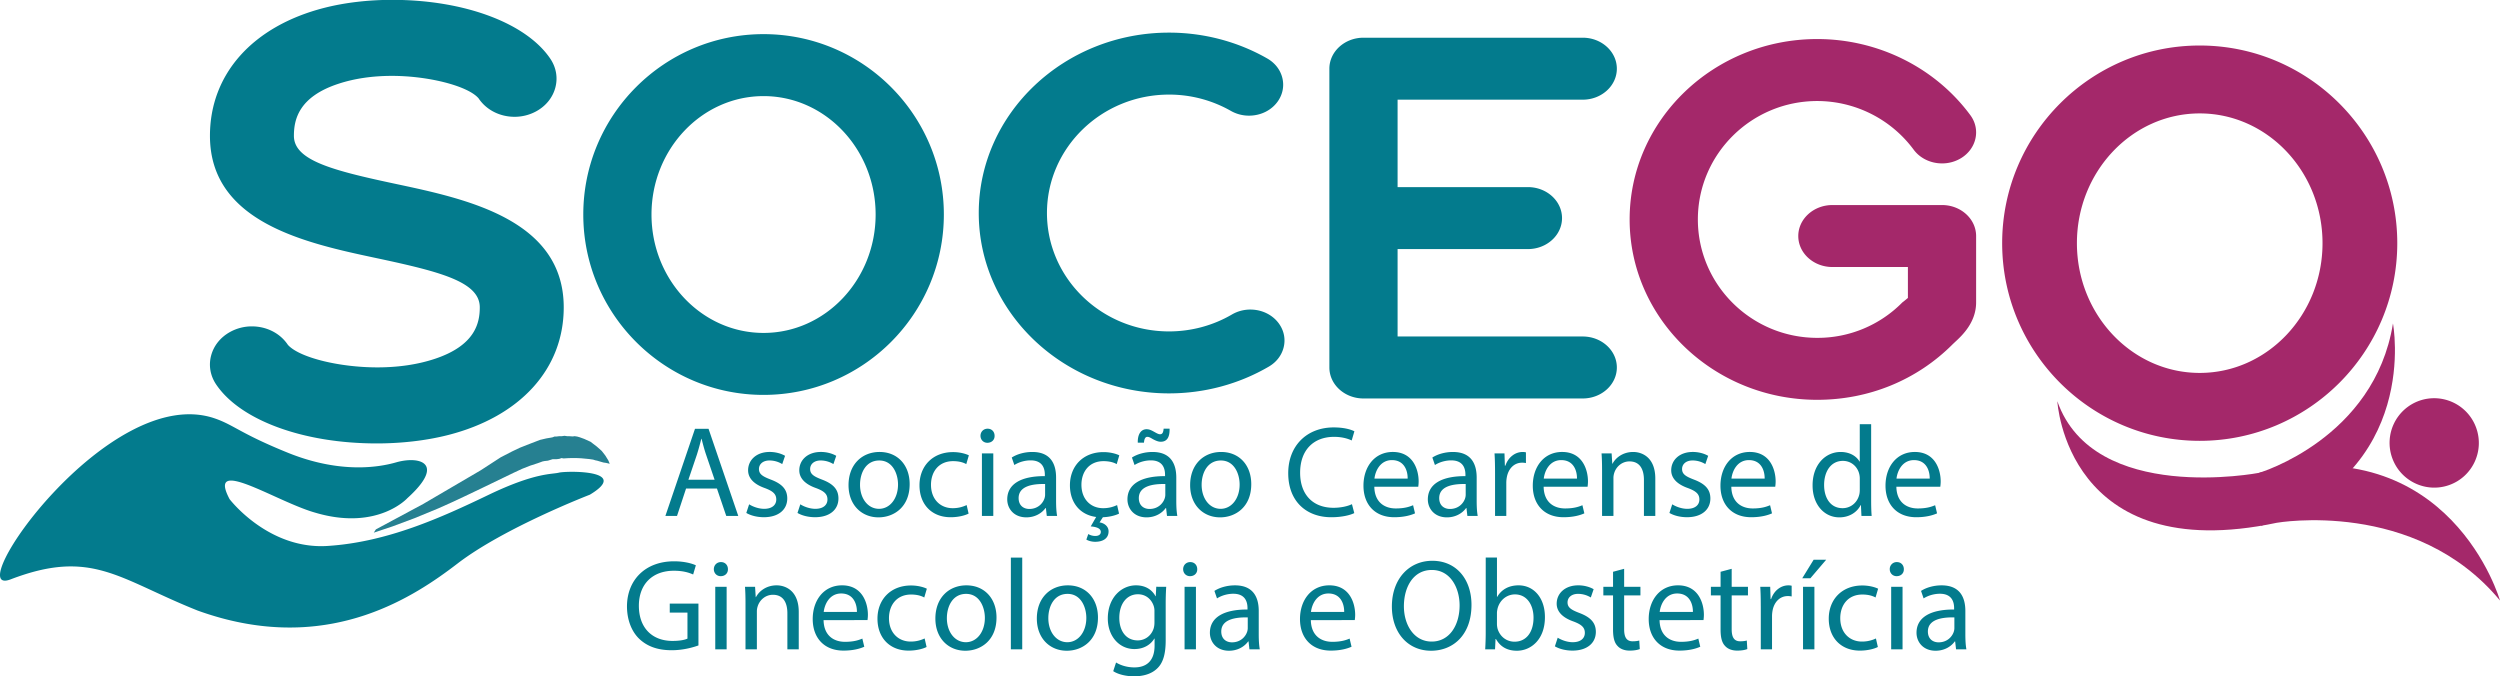 <svg xmlns="http://www.w3.org/2000/svg" width="314.269" height="85"><path fill="#A4286A" d="M228.441 50.26c-13.006 0-23.584-10.172-23.584-22.674 0-12.505 10.578-22.677 23.584-22.677 7.634 0 14.829 3.58 19.248 9.571 1.316 1.784.787 4.21-1.177 5.405a4.582 4.582 0 0 1-2.381.657c-1.436 0-2.768-.645-3.567-1.725a15.106 15.106 0 0 0-12.121-6.117c-8.278 0-15.009 6.677-15.009 14.887 0 8.206 6.731 14.884 15.009 14.884a14.947 14.947 0 0 0 10.677-4.434c.048-.045.099-.078.146-.115.056-.049.116-.093.172-.138l.4-.33v-3.888h-9.491c-2.364 0-4.29-1.747-4.29-3.895s1.926-3.895 4.29-3.895h13.781c2.364 0 4.285 1.747 4.285 3.895v8.347c0 2.522-1.775 4.167-2.631 4.958-.12.114-.223.209-.301.284-4.493 4.514-10.545 7-17.04 7m48.08 5.157c-13.693 0-24.834-11.146-24.834-24.848 0-13.701 11.14-24.847 24.834-24.847 13.693 0 24.834 11.146 24.834 24.847 0 13.702-11.141 24.848-24.834 24.848m0-41.159c-8.512 0-15.437 7.317-15.437 16.31 0 8.995 6.926 16.311 15.437 16.311 8.512 0 15.437-7.317 15.437-16.311 0-8.993-6.925-16.31-15.437-16.31z"/><g fill="#A4286A"><path d="M300.814 40.664s3.599 18.814-16.572 25.426l-.244-6.654s14.489-4.3 16.816-18.772"/><path d="M314.269 75.49s-6.191-21.597-30.27-16.054c0 0-20.797 4.023-25.376-8.997 0 0 1.129 20.875 27.585 15.279 0 0 17.425-3.077 28.061 9.772"/><path d="M304.134 50.375a5.615 5.615 0 0 0-3.426 7.164c1.03 2.928 4.234 4.47 7.156 3.442 2.922-1.027 4.455-4.235 3.425-7.164a5.614 5.614 0 0 0-7.155-3.442c.001 0 0 0 0 0"/></g><path fill="#037B8D" d="M47.345 55.742c-9.219 0-17.139-2.911-20.175-7.416-.736-1.092-.961-2.378-.632-3.623.33-1.246 1.172-2.299 2.375-2.967a5.646 5.646 0 0 1 2.748-.708c1.827 0 3.499.837 4.471 2.239l.07.102.089.088c1.523 1.528 6.417 2.726 11.14 2.726 2.686 0 5.143-.37 7.303-1.098 4.999-1.687 5.578-4.488 5.578-6.448 0-3.193-4.893-4.465-12.951-6.182-8.849-1.883-20.968-4.464-20.968-15.38 0-7.769 5.372-13.782 14.369-16.087C43.331.33 46.286-.018 49.308-.018c9.041 0 16.841 2.906 19.873 7.403.736 1.092.96 2.379.631 3.623-.329 1.245-1.173 2.299-2.374 2.967a5.654 5.654 0 0 1-2.75.708c-1.833 0-3.507-.842-4.478-2.25l-.062-.09-.077-.08c-1.433-1.503-6.276-2.725-10.795-2.725-2.462 0-4.725.333-6.726.991-5.023 1.648-5.604 4.526-5.604 6.546 0 3.092 4.845 4.348 12.824 6.048 8.903 1.895 21.095 4.49 21.095 15.514 0 7.718-5.429 13.716-14.524 16.045-2.709.692-5.82 1.059-8.996 1.06m48.641-6.101c-12.497 0-22.662-10.172-22.662-22.675S83.49 4.291 95.986 4.291s22.663 10.172 22.663 22.675c-.001 12.504-10.167 22.675-22.663 22.675m0-37.56c-7.768 0-14.088 6.678-14.088 14.885s6.32 14.885 14.088 14.885c7.768 0 14.087-6.677 14.087-14.885s-6.32-14.885-14.087-14.885zm50.969 37.37c-13.189 0-23.919-10.172-23.919-22.673 0-12.506 10.73-22.677 23.919-22.677 4.36 0 8.63 1.124 12.345 3.249.97.553 1.643 1.417 1.896 2.43.254 1.017.058 2.059-.552 2.941-.79 1.139-2.148 1.818-3.634 1.818a4.581 4.581 0 0 1-2.278-.597 15.672 15.672 0 0 0-7.777-2.051c-8.461 0-15.344 6.677-15.344 14.887 0 8.205 6.884 14.883 15.344 14.883 2.794 0 5.528-.735 7.906-2.126a4.584 4.584 0 0 1 2.316-.621c1.467 0 2.817.668 3.61 1.787.62.875.828 1.916.585 2.933-.242 1.017-.906 1.887-1.869 2.45-3.765 2.202-8.104 3.367-12.548 3.367m24.445.64c-2.364 0-4.288-1.747-4.288-3.895V8.635c0-2.148 1.924-3.895 4.288-3.895h27.563c2.363 0 4.287 1.747 4.287 3.895s-1.924 3.895-4.287 3.895h-23.275v10.991h16.384c2.364 0 4.287 1.748 4.287 3.895 0 2.148-1.923 3.895-4.287 3.895h-16.384V42.3h23.275c2.363 0 4.287 1.748 4.287 3.895 0 2.148-1.924 3.895-4.287 3.895l-27.563.001zM86.243 61.412l-1.137 3.444h-1.462l3.72-10.949h1.706l3.736 10.949h-1.511l-1.17-3.444h-3.882zm3.59-1.104l-1.072-3.151c-.244-.715-.406-1.365-.568-1.998h-.033c-.163.65-.341 1.316-.552 1.982l-1.072 3.167h3.297zm4.339 3.086c.422.276 1.169.568 1.884.568 1.04 0 1.527-.52 1.527-1.17 0-.682-.406-1.056-1.462-1.446-1.413-.503-2.079-1.283-2.079-2.226 0-1.267 1.023-2.307 2.713-2.307.796 0 1.495.227 1.933.487l-.357 1.04a3.062 3.062 0 0 0-1.608-.455c-.845 0-1.316.487-1.316 1.072 0 .65.471.942 1.495 1.332 1.365.52 2.063 1.202 2.063 2.372 0 1.381-1.072 2.356-2.94 2.356-.861 0-1.657-.211-2.209-.536l.356-1.087zm6.434 0c.422.276 1.169.568 1.884.568 1.04 0 1.527-.52 1.527-1.17 0-.682-.406-1.056-1.462-1.446-1.413-.503-2.079-1.283-2.079-2.226 0-1.267 1.023-2.307 2.713-2.307.796 0 1.495.227 1.933.487l-.357 1.04a3.062 3.062 0 0 0-1.608-.455c-.845 0-1.316.487-1.316 1.072 0 .65.471.942 1.495 1.332 1.365.52 2.063 1.202 2.063 2.372 0 1.381-1.072 2.356-2.94 2.356-.861 0-1.657-.211-2.209-.536l.356-1.087zm13.745-2.534c0 2.908-2.015 4.175-3.915 4.175-2.128 0-3.769-1.56-3.769-4.045 0-2.632 1.722-4.175 3.899-4.175 2.257 0 3.785 1.641 3.785 4.045zm-6.238.081c0 1.722.991 3.021 2.388 3.021 1.365 0 2.388-1.283 2.388-3.054 0-1.332-.666-3.022-2.356-3.022-1.689.001-2.42 1.561-2.42 3.055zm13.647 3.623c-.374.195-1.202.455-2.258.455-2.372 0-3.915-1.608-3.915-4.013 0-2.42 1.657-4.175 4.224-4.175.845 0 1.592.211 1.982.406l-.325 1.105c-.341-.195-.877-.373-1.657-.373-1.803 0-2.778 1.332-2.778 2.973 0 1.819 1.169 2.94 2.729 2.94.812 0 1.348-.211 1.755-.39l.243 1.072zm3.267-9.78c.016.487-.341.877-.91.877-.504 0-.861-.39-.861-.877 0-.504.374-.894.894-.894.535.001.877.391.877.894zm-1.592 10.072v-7.862h1.43v7.862h-1.43zm8.155 0l-.114-.991h-.049c-.439.617-1.283 1.17-2.404 1.17-1.592 0-2.404-1.121-2.404-2.258 0-1.901 1.69-2.94 4.727-2.924v-.163c0-.65-.179-1.819-1.787-1.819-.731 0-1.495.227-2.047.585l-.325-.942c.65-.422 1.592-.699 2.583-.699 2.404 0 2.989 1.641 2.989 3.216v2.941c0 .682.033 1.348.13 1.884h-1.299zm-.211-4.012c-1.56-.032-3.33.244-3.33 1.771 0 .926.617 1.364 1.348 1.364 1.023 0 1.673-.65 1.9-1.316.051-.146.078-.3.081-.455v-1.364h.001zm9.294 3.72c-.341.178-1.088.422-2.031.455l-.422.65c.601.081 1.137.503 1.137 1.121 0 .959-.796 1.316-1.69 1.316-.406 0-.829-.114-1.105-.276l.244-.699c.26.162.585.243.877.243.357 0 .699-.13.699-.52-.016-.422-.504-.617-1.267-.682l.682-1.186c-2.014-.26-3.298-1.787-3.298-3.98 0-2.42 1.657-4.175 4.224-4.175.845 0 1.592.211 1.982.406l-.325 1.105c-.341-.195-.877-.373-1.657-.373-1.803 0-2.778 1.332-2.778 2.973 0 1.819 1.169 2.94 2.729 2.94.812 0 1.348-.211 1.755-.39l.244 1.072zm6.028.292l-.114-.991h-.049c-.439.617-1.283 1.17-2.404 1.17-1.592 0-2.404-1.121-2.404-2.258 0-1.901 1.69-2.94 4.727-2.924v-.163c0-.65-.179-1.819-1.787-1.819-.731 0-1.495.227-2.047.585l-.325-.942c.65-.422 1.592-.699 2.583-.699 2.404 0 2.989 1.641 2.989 3.216v2.941c0 .682.033 1.348.13 1.884h-1.299zm-3.672-9.211c-.033-1.056.406-1.689 1.105-1.689.357 0 .633.146 1.007.357.26.146.487.276.682.276.26 0 .406-.146.455-.699h.747c.033 1.089-.341 1.64-1.105 1.64-.341 0-.65-.146-.991-.325-.325-.195-.504-.292-.699-.292-.26 0-.39.276-.423.731h-.778v.001zm3.461 5.199c-1.56-.032-3.33.244-3.33 1.771 0 .926.617 1.364 1.348 1.364 1.023 0 1.673-.65 1.9-1.316.051-.146.078-.3.081-.455v-1.364h.001zm10.804.016c0 2.908-2.015 4.175-3.915 4.175-2.128 0-3.769-1.56-3.769-4.045 0-2.632 1.722-4.175 3.899-4.175 2.258 0 3.785 1.641 3.785 4.045zm-6.238.081c0 1.722.991 3.021 2.388 3.021 1.365 0 2.388-1.283 2.388-3.054 0-1.332-.666-3.022-2.356-3.022-1.689.001-2.42 1.561-2.42 3.055zm19.187 3.558c-.52.26-1.559.52-2.892.52-3.086 0-5.41-1.949-5.41-5.54 0-3.428 2.323-5.751 5.719-5.751 1.365 0 2.226.293 2.599.487l-.341 1.154c-.536-.26-1.3-.455-2.209-.455-2.567 0-4.273 1.64-4.273 4.516 0 2.68 1.543 4.402 4.208 4.402.861 0 1.738-.178 2.307-.455l.292 1.122zm2.52-3.314c.032 1.933 1.267 2.729 2.697 2.729 1.023 0 1.64-.178 2.177-.406l.243 1.023c-.503.228-1.364.487-2.615.487-2.421 0-3.866-1.592-3.866-3.964s1.397-4.24 3.688-4.24c2.567 0 3.249 2.258 3.249 3.704 0 .293-.032.52-.049.666l-5.524.001zm4.191-1.024c.016-.91-.373-2.323-1.982-2.323-1.445 0-2.079 1.332-2.193 2.323h4.175zm7.507 4.695l-.114-.991h-.048c-.439.617-1.284 1.17-2.404 1.17-1.592 0-2.404-1.121-2.404-2.258 0-1.901 1.69-2.94 4.727-2.924v-.163c0-.65-.178-1.819-1.787-1.819-.731 0-1.495.227-2.047.585l-.325-.942c.65-.422 1.592-.699 2.583-.699 2.404 0 2.989 1.641 2.989 3.216v2.941c0 .682.032 1.348.13 1.884h-1.3zm-.211-4.012c-1.56-.032-3.33.244-3.33 1.771 0 .926.617 1.364 1.348 1.364 1.024 0 1.673-.65 1.901-1.316.05-.147.077-.3.081-.455v-1.364zm3.689-1.397c0-.926-.016-1.722-.065-2.453h1.251l.049 1.543h.065c.357-1.056 1.218-1.722 2.177-1.722.163 0 .276.016.406.049v1.348a2.153 2.153 0 0 0-.487-.049c-1.007 0-1.722.764-1.917 1.836-.04.22-.062.443-.065.666v4.191h-1.414v-5.409zm6.109 1.738c.032 1.933 1.267 2.729 2.697 2.729 1.023 0 1.64-.178 2.177-.406l.243 1.023c-.503.228-1.364.487-2.615.487-2.421 0-3.866-1.592-3.866-3.964s1.397-4.24 3.688-4.24c2.567 0 3.249 2.258 3.249 3.704 0 .293-.032.52-.049.666l-5.524.001zm4.191-1.024c.016-.91-.373-2.323-1.982-2.323-1.445 0-2.079 1.332-2.193 2.323h4.175zm3.153-1.039c0-.812-.016-1.478-.065-2.128h1.267l.082 1.299h.032c.39-.747 1.3-1.478 2.599-1.478 1.088 0 2.778.65 2.778 3.346v4.695h-1.43v-4.532c0-1.267-.471-2.323-1.819-2.323-.942 0-1.673.666-1.917 1.462a2.06 2.06 0 0 0-.097.666v4.727h-1.43v-5.734zm8.822 4.272c.422.276 1.17.568 1.884.568 1.04 0 1.527-.52 1.527-1.17 0-.682-.406-1.056-1.462-1.446-1.413-.503-2.079-1.283-2.079-2.226 0-1.267 1.024-2.307 2.713-2.307.796 0 1.494.227 1.933.487l-.357 1.04a3.053 3.053 0 0 0-1.608-.455c-.845 0-1.316.487-1.316 1.072 0 .65.471.942 1.495 1.332 1.364.52 2.063 1.202 2.063 2.372 0 1.381-1.072 2.356-2.94 2.356-.861 0-1.657-.211-2.209-.536l.356-1.087zm7.426-2.209c.032 1.933 1.267 2.729 2.696 2.729 1.024 0 1.641-.178 2.177-.406l.243 1.023c-.503.228-1.364.487-2.615.487-2.421 0-3.866-1.592-3.866-3.964s1.397-4.24 3.688-4.24c2.567 0 3.249 2.258 3.249 3.704 0 .293-.032.52-.049.666l-5.523.001zm4.191-1.024c.016-.91-.373-2.323-1.982-2.323-1.445 0-2.079 1.332-2.193 2.323h4.175zm13.387-6.839v9.503c0 .699.016 1.494.065 2.031h-1.284l-.065-1.365h-.033c-.438.877-1.397 1.544-2.681 1.544-1.9 0-3.363-1.609-3.363-3.996-.016-2.616 1.608-4.224 3.525-4.224 1.202 0 2.014.568 2.372 1.202h.032v-4.695h1.432zm-1.429 6.872a2.482 2.482 0 0 0-.065-.601c-.212-.91-.991-1.657-2.063-1.657-1.479 0-2.356 1.3-2.356 3.038 0 1.592.78 2.908 2.323 2.908.959 0 1.836-.634 2.096-1.706.048-.195.065-.39.065-.617v-1.365zm4.599.991c.032 1.933 1.267 2.729 2.696 2.729 1.024 0 1.641-.178 2.177-.406l.243 1.023c-.504.228-1.364.487-2.615.487-2.421 0-3.866-1.592-3.866-3.964s1.397-4.24 3.688-4.24c2.567 0 3.249 2.258 3.249 3.704 0 .293-.032.52-.049.666l-5.523.001zm4.191-1.024c.016-.91-.373-2.323-1.982-2.323-1.445 0-2.079 1.332-2.193 2.323h4.175zM87.8 81.137c-.633.227-1.884.601-3.363.601-1.657 0-3.022-.422-4.094-1.446-.942-.91-1.527-2.372-1.527-4.078.016-3.265 2.258-5.654 5.929-5.654 1.267 0 2.258.276 2.729.504l-.34 1.154c-.585-.26-1.316-.471-2.421-.471-2.664 0-4.402 1.657-4.402 4.403 0 2.778 1.673 4.419 4.224 4.419.926 0 1.56-.13 1.884-.292v-3.266h-2.226v-1.137h3.606l.001 5.263zm3.706-9.584c.016.487-.341.877-.91.877-.504 0-.861-.39-.861-.877 0-.504.374-.894.894-.894.536 0 .877.39.877.894zm-1.592 10.071v-7.862h1.43v7.862h-1.43zm3.802-5.734c0-.812-.016-1.478-.065-2.128h1.267l.081 1.299h.033c.39-.747 1.3-1.478 2.599-1.478 1.089 0 2.778.65 2.778 3.346v4.695h-1.43v-4.532c0-1.267-.471-2.323-1.819-2.323-.942 0-1.673.666-1.917 1.462a2.06 2.06 0 0 0-.098.666v4.727h-1.43V75.89h.001zm9.813 2.063c.033 1.933 1.267 2.729 2.697 2.729 1.024 0 1.641-.178 2.177-.406l.244 1.023c-.504.228-1.365.487-2.616.487-2.42 0-3.866-1.592-3.866-3.964s1.397-4.24 3.688-4.24c2.567 0 3.249 2.258 3.249 3.704 0 .293-.033.52-.049.666l-5.524.001zm4.192-1.024c.016-.91-.374-2.323-1.982-2.323-1.446 0-2.079 1.332-2.193 2.323h4.175zm8.757 4.403c-.374.195-1.202.455-2.258.455-2.372 0-3.915-1.608-3.915-4.013 0-2.42 1.657-4.175 4.224-4.175.845 0 1.592.211 1.982.406l-.325 1.105c-.341-.195-.877-.373-1.657-.373-1.803 0-2.778 1.332-2.778 2.973 0 1.819 1.169 2.94 2.729 2.94.812 0 1.348-.211 1.755-.39l.243 1.072zm8.79-3.704c0 2.908-2.015 4.175-3.915 4.175-2.128 0-3.769-1.56-3.769-4.045 0-2.632 1.722-4.175 3.899-4.175 2.258 0 3.785 1.641 3.785 4.045zm-6.238.082c0 1.722.991 3.021 2.388 3.021 1.365 0 2.388-1.283 2.388-3.054 0-1.332-.666-3.022-2.356-3.022-1.689 0-2.42 1.56-2.42 3.055zm8.043-7.619h1.43v11.534h-1.43V70.091zm10.95 7.537c0 2.908-2.015 4.175-3.915 4.175-2.128 0-3.769-1.56-3.769-4.045 0-2.632 1.722-4.175 3.899-4.175 2.257 0 3.785 1.641 3.785 4.045zm-6.239.082c0 1.722.991 3.021 2.388 3.021 1.365 0 2.388-1.283 2.388-3.054 0-1.332-.666-3.022-2.356-3.022-1.689 0-2.42 1.56-2.42 3.055zm14.818-3.948c-.044.719-.066 1.44-.065 2.161v4.565c0 1.803-.358 2.908-1.121 3.59-.764.715-1.868.942-2.859.942-.942 0-1.982-.227-2.616-.65l.358-1.089c.52.325 1.332.617 2.307.617 1.462 0 2.534-.764 2.534-2.746v-.877h-.032c-.439.731-1.283 1.316-2.502 1.316-1.949 0-3.346-1.657-3.346-3.834 0-2.664 1.738-4.175 3.541-4.175 1.365 0 2.112.715 2.453 1.365h.033l.065-1.186 1.25.001zm-1.479 3.102a2.04 2.04 0 0 0-.081-.65c-.26-.829-.959-1.511-1.998-1.511-1.365 0-2.339 1.154-2.339 2.973 0 1.543.78 2.827 2.323 2.827.877 0 1.673-.552 1.982-1.462.081-.244.114-.52.114-.764l-.001-1.413zm5.379-5.311c.016.487-.341.877-.91.877-.504 0-.861-.39-.861-.877 0-.504.374-.894.894-.894.536 0 .877.39.877.894zm-1.592 10.071v-7.862h1.43v7.862h-1.43zm8.155 0l-.113-.991h-.049c-.439.617-1.284 1.17-2.404 1.17-1.592 0-2.404-1.121-2.404-2.258 0-1.9 1.69-2.94 4.727-2.924v-.163c0-.65-.179-1.819-1.787-1.819-.731 0-1.495.228-2.047.585l-.325-.942c.65-.422 1.592-.699 2.583-.699 2.405 0 2.989 1.641 2.989 3.216v2.941c0 .682.033 1.348.13 1.884h-1.3zm-.211-4.012c-1.56-.032-3.33.244-3.33 1.771 0 .926.617 1.364 1.348 1.364 1.023 0 1.673-.65 1.9-1.316.051-.146.078-.3.081-.455v-1.364h.001zm7.93.341c.032 1.933 1.267 2.729 2.697 2.729 1.023 0 1.64-.178 2.177-.406l.243 1.023c-.503.228-1.364.487-2.615.487-2.421 0-3.866-1.592-3.866-3.964s1.397-4.24 3.688-4.24c2.567 0 3.249 2.258 3.249 3.704 0 .293-.032.52-.049.666l-5.524.001zm4.191-1.024c.016-.91-.373-2.323-1.982-2.323-1.445 0-2.079 1.332-2.193 2.323h4.175zm16.003-.893c0 3.769-2.291 5.767-5.085 5.767-2.891 0-4.922-2.242-4.922-5.556 0-3.476 2.161-5.751 5.085-5.751 2.989 0 4.922 2.291 4.922 5.54zm-8.496.179c0 2.339 1.267 4.435 3.493 4.435 2.242 0 3.509-2.063 3.509-4.549 0-2.177-1.137-4.451-3.493-4.451-2.339 0-3.509 2.16-3.509 4.565zm10.22 5.409c.033-.536.065-1.332.065-2.031V70.09h1.413v4.938h.033c.503-.877 1.413-1.446 2.681-1.446 1.949 0 3.33 1.624 3.314 4.013 0 2.81-1.77 4.208-3.525 4.208-1.137 0-2.047-.439-2.632-1.479h-.049l-.065 1.3h-1.235zm1.478-3.151c0 .178.033.357.065.52.276.991 1.105 1.673 2.144 1.673 1.495 0 2.388-1.218 2.388-3.021 0-1.576-.812-2.924-2.339-2.924-.975 0-1.884.666-2.177 1.755-.033.162-.082.357-.082.585v1.412h.001zm7.637 1.689c.422.276 1.17.568 1.884.568 1.04 0 1.527-.52 1.527-1.17 0-.682-.406-1.056-1.462-1.446-1.413-.503-2.079-1.283-2.079-2.226 0-1.267 1.024-2.307 2.713-2.307.796 0 1.494.227 1.933.487l-.357 1.04a3.053 3.053 0 0 0-1.608-.455c-.845 0-1.316.487-1.316 1.072 0 .65.471.942 1.495 1.332 1.364.52 2.063 1.202 2.063 2.372 0 1.381-1.072 2.356-2.94 2.356-.861 0-1.657-.211-2.209-.536l.356-1.087zm8.351-8.658v2.258h2.047v1.088h-2.047v4.24c0 .975.276 1.527 1.072 1.527.374 0 .65-.048.829-.097l.065 1.072c-.276.113-.715.195-1.267.195-.666 0-1.202-.211-1.543-.601-.406-.422-.552-1.121-.552-2.047V74.85h-1.219v-1.088h1.219v-1.885l1.396-.373zm4.453 6.449c.032 1.933 1.267 2.729 2.696 2.729 1.024 0 1.641-.178 2.177-.406l.243 1.023c-.503.228-1.364.487-2.615.487-2.421 0-3.866-1.592-3.866-3.964s1.397-4.24 3.688-4.24c2.567 0 3.249 2.258 3.249 3.704 0 .293-.032.52-.049.666l-5.523.001zm4.191-1.024c.016-.91-.373-2.323-1.982-2.323-1.445 0-2.079 1.332-2.193 2.323h4.175zm4.874-5.425v2.258h2.047v1.088h-2.047v4.24c0 .975.276 1.527 1.072 1.527.374 0 .65-.048.829-.097l.065 1.072c-.276.113-.715.195-1.267.195-.666 0-1.202-.211-1.543-.601-.406-.422-.552-1.121-.552-2.047V74.85h-1.219v-1.088h1.219v-1.885l1.396-.373zm3.657 4.711c0-.926-.016-1.722-.065-2.453h1.251l.049 1.543h.065c.357-1.056 1.218-1.722 2.177-1.722.163 0 .276.016.406.049v1.348a2.153 2.153 0 0 0-.487-.049c-1.007 0-1.722.764-1.917 1.836-.04.22-.062.443-.065.666v4.191h-1.413v-5.409h-.001zm8.22-5.848l-1.982 2.323h-1.023l1.429-2.323h1.576zm-2.908 11.257v-7.862h1.43v7.862h-1.43zm9.407-.292c-.373.195-1.202.455-2.258.455-2.372 0-3.915-1.608-3.915-4.013 0-2.42 1.657-4.175 4.224-4.175.845 0 1.592.211 1.982.406l-.325 1.105c-.341-.195-.877-.373-1.657-.373-1.803 0-2.778 1.332-2.778 2.973 0 1.819 1.17 2.94 2.729 2.94a4.043 4.043 0 0 0 1.754-.39l.244 1.072zm3.266-9.779c.016.487-.341.877-.91.877-.503 0-.861-.39-.861-.877a.87.87 0 0 1 .845-.894h.048c.537 0 .878.39.878.894zm-1.592 10.071v-7.862h1.43v7.862h-1.43zm8.156 0l-.114-.991h-.048c-.439.617-1.284 1.17-2.404 1.17-1.592 0-2.404-1.121-2.404-2.258 0-1.9 1.69-2.94 4.727-2.924v-.163c0-.65-.178-1.819-1.787-1.819-.731 0-1.495.228-2.047.585l-.325-.942c.65-.422 1.592-.699 2.583-.699 2.404 0 2.989 1.641 2.989 3.216v2.941c0 .682.032 1.348.13 1.884h-1.3zm-.211-4.012c-1.56-.032-3.33.244-3.33 1.771 0 .926.617 1.364 1.348 1.364 1.024 0 1.673-.65 1.901-1.316.05-.147.078-.3.081-.455v-1.364z"/><path fill="#037B8D" d="M27.073 52.623c2.369.833 3.191 1.889 9.085 4.279 1.022.415 2.011.747 2.963 1.01 4.534 1.251 8.224.914 10.676.211 1.03-.295 2.1-.373 2.855-.164 1.423.393 1.731 1.799-1.445 4.667 0 0-3.638 4.016-11.218 1.924-.106-.029-.212-.06-.32-.092-2.896-.804-7.198-3.212-9.601-3.875-1.645-.454-2.4-.092-1.208 2.16 0 0 3.081 4.054 8.128 5.448 1.275.352 2.674.534 4.182.439 7.484-.475 14.281-3.554 20.211-6.406 5.931-2.852 8.005-2.58 8.873-2.807.465-.122 3.049-.224 4.549.19 1.306.36 1.791 1.112-.655 2.581 0 0-10.764 4.147-16.632 8.652-5.511 4.232-15.489 10.776-29.815 6.822a39.32 39.32 0 0 1-2.839-.904c-5.087-2.023-8.454-4.033-11.902-4.985-3.282-.906-6.638-.854-11.623 1.057-6.548 2.511 12.38-24.921 25.736-20.207"/><path fill="#268091" d="M46.985 66.961l2.378-.796 2.747-1.025 3.002-1.238 1.751-.785 1.511-.708 1.375-.655 1.046-.501.968-.467 1.485-.717 1.322-.639 1.043-.486 1.031-.406.949-.309.617-.224.234-.047.432-.048.595-.186.48.002.361-.045.279-.097.248.046.523-.033.499-.016.655.004.536.024 1.016.096.492.072.278.088.233.046.467.14.327.093.326.047.455.109-.173-.418-.389-.628-.439-.564-.62-.552-.791-.604-.797-.361-.559-.203-.327-.093-.327-.047-.214.034-.388-.026-.332-.006-.326-.048-.326.046h-.327l-.374.047h-.233l-.233.093-.234.047-.56.094-.793.186-1.214.467-1.307.514-.98.466-1.447.747-2.501 1.624-7.25 4.245-5.932 3.186-.268.415z"/></svg>